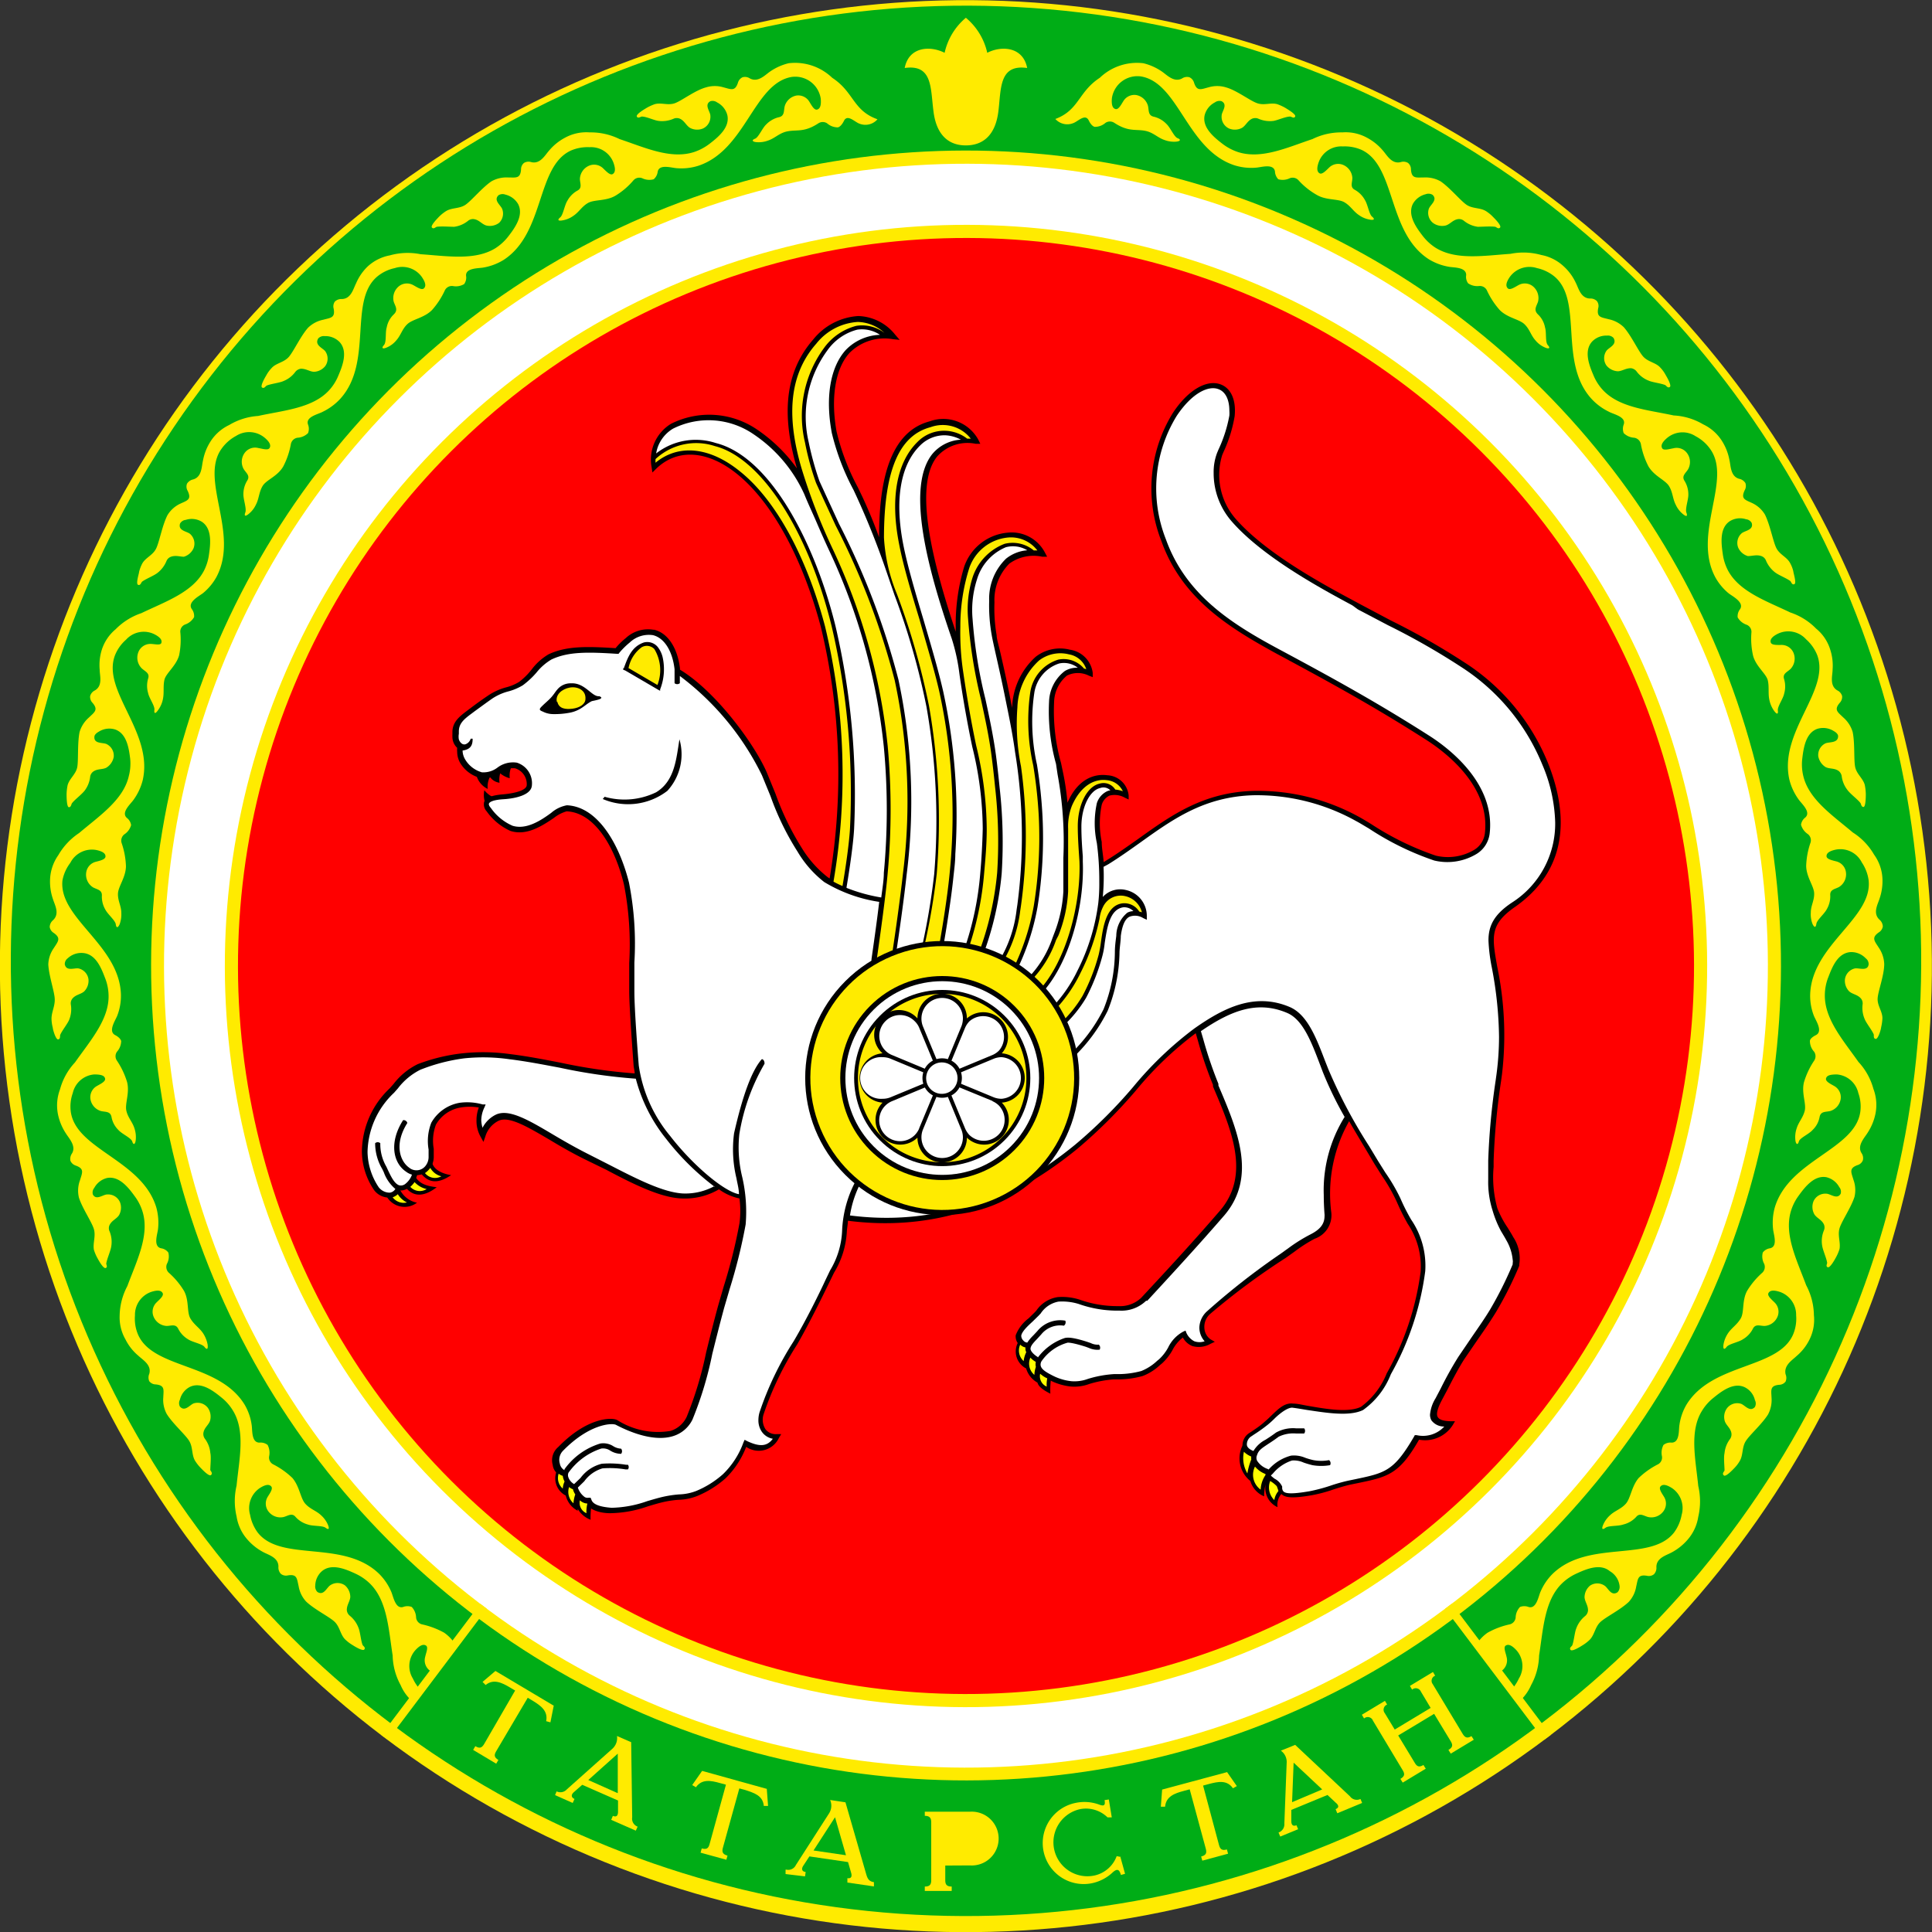 <svg id="Слой_1" data-name="Слой 1" xmlns="http://www.w3.org/2000/svg" viewBox="0 0 150.02 150.02"><rect x="0" y="0" width="150.02" height="150.02" fill="#333333" stroke="none"/><defs><style>.cls-1{fill:#ffeb00;}.cls-2{fill:#00ad16;}.cls-3{fill:#fff;}.cls-4{fill:red;}.cls-5{fill:#ff0;}</style></defs><g id="Outline"><circle class="cls-1" cx="75.01" cy="75.01" r="75.01" transform="translate(-7.59 8.45) rotate(-6.13)"/><circle class="cls-2" cx="75.01" cy="75.01" r="73.99" transform="matrix(0.07, -1, 1, 0.07, -5.25, 144.37)"/><circle class="cls-1" cx="75.01" cy="74.97" r="63.28" transform="translate(-6.99 7.72) rotate(-5.63)"/><circle class="cls-3" cx="75.01" cy="74.99" r="62.27" transform="translate(-31.06 75) rotate(-45)"/><circle class="cls-1" cx="75.01" cy="75.01" r="57.55" transform="translate(-31.07 75.01) rotate(-45)"/><circle class="cls-4" cx="75.01" cy="75.01" r="56.53" transform="translate(-31.07 75.01) rotate(-45)"/><path class="cls-1" d="M81.89,9.26c1.92-.69,1.8-2.1,3.51-3.22a4.17,4.17,0,0,1,3.38-1.13,4.33,4.33,0,0,1,1.45.65c.38.26.93.87,1.56.53A.69.69,0,0,1,92.36,6a.66.66,0,0,1,.36.43c.23.69.54.5,1.13.35a2.31,2.31,0,0,1,1.33,0C96,7,97,7.78,97.58,8s1.08-.06,1.6.09a3.71,3.71,0,0,1,.65.3c.1.07.83.48.74.66s-.3,0-.39,0c-.36,0-1,.3-1.31.34a2.22,2.22,0,0,1-1.15-.17.62.62,0,0,0-.5,0c-.36.17-.48.53-.78.71a1.18,1.18,0,0,1-1,.05,1,1,0,0,1-.58-1c0-.32.51-.84,0-1.12a.59.59,0,0,0-.52.09,1.55,1.55,0,0,0-.8,1c-.2.94.69,1.68,1.35,2.19a4.11,4.11,0,0,0,1.22.66c1.83.6,3.85-.35,5.8-1a5.07,5.07,0,0,1,2.33-.52,3.43,3.43,0,0,1,1.9.41,4.13,4.13,0,0,1,1.24,1c.31.34.67,1.07,1.38.9a.69.69,0,0,1,.57.06.63.63,0,0,1,.23.5c.05.74.4.63,1,.63a2.4,2.4,0,0,1,1.3.3c.73.5,1.53,1.48,2,1.81s1.06.22,1.52.5a2.86,2.86,0,0,1,.55.45c.09.09.69.68.55.83s-.29-.05-.38-.06c-.36-.05-1,0-1.35,0a2.16,2.16,0,0,1-1.07-.46.6.6,0,0,0-.49-.13c-.39.07-.59.39-.93.49a1.19,1.19,0,0,1-1-.21,1,1,0,0,1-.31-1.09c.11-.31.71-.68.29-1.08a.6.6,0,0,0-.53-.05,1.57,1.57,0,0,0-1,.75c-.43.86.24,1.81.75,2.47a4,4,0,0,0,1,.93c1.59,1,3.78.62,5.83.48a5.1,5.1,0,0,1,2.39.09,3.48,3.48,0,0,1,1.74.88,4,4,0,0,1,.94,1.28c.21.4.38,1.21,1.11,1.22a.7.7,0,0,1,.53.2.62.62,0,0,1,.1.55c-.14.72.23.7.82.86a2.34,2.34,0,0,1,1.17.62c.59.67,1.11,1.82,1.49,2.26s1,.48,1.34.87a2.62,2.62,0,0,1,.42.58c.06.1.49.82.32.93s-.27-.11-.36-.15c-.33-.14-1-.21-1.3-.35a2.12,2.12,0,0,1-.92-.71.65.65,0,0,0-.44-.25c-.4,0-.67.22-1,.24a1.22,1.22,0,0,1-.9-.45,1,1,0,0,1,0-1.14c.18-.26.86-.47.55-1a.59.59,0,0,0-.5-.18,1.53,1.53,0,0,0-1.17.47c-.64.72-.23,1.81.1,2.58a3.84,3.84,0,0,0,.72,1.15c1.28,1.4,3.5,1.56,5.52,2a5,5,0,0,1,2.29.69,3.49,3.49,0,0,1,1.46,1.29,4.15,4.15,0,0,1,.58,1.48c.11.44.07,1.27.76,1.46a.73.73,0,0,1,.48.33.67.67,0,0,1-.05.55c-.32.67,0,.74.57,1a2.29,2.29,0,0,1,1,.9c.39.79.61,2,.86,2.55s.82.72,1.08,1.19a2.46,2.46,0,0,1,.26.66c0,.12.27.92.08,1s-.24-.18-.31-.24c-.29-.22-.89-.45-1.18-.67a2.25,2.25,0,0,1-.71-.92.59.59,0,0,0-.36-.35c-.37-.13-.7,0-1.05,0a1.2,1.2,0,0,1-.75-.66,1,1,0,0,1,.27-1.11c.24-.21.95-.24.78-.8a.56.56,0,0,0-.44-.29,1.5,1.5,0,0,0-1.26.15c-.8.53-.67,1.69-.55,2.52a3.88,3.88,0,0,0,.4,1.29c.88,1.67,3,2.39,4.85,3.28a5,5,0,0,1,2,1.25,3.39,3.39,0,0,1,1.09,1.61,4,4,0,0,1,.19,1.58c0,.46-.26,1.24.37,1.61a.69.69,0,0,1,.37.44.66.66,0,0,1-.18.52c-.48.56-.15.73.28,1.15a2.39,2.39,0,0,1,.72,1.12c.18.87.08,2.13.19,2.7s.61.89.75,1.41a4,4,0,0,1,.08.71c0,.13,0,1-.18,1s-.18-.24-.24-.31c-.22-.29-.74-.66-1-1a2.2,2.2,0,0,1-.45-1.07.63.63,0,0,0-.26-.43c-.33-.22-.69-.13-1-.29a1.27,1.27,0,0,1-.56-.83,1,1,0,0,1,.54-1c.29-.14,1,0,1-.57,0-.13-.13-.28-.35-.4a1.53,1.53,0,0,0-1.25-.17c-.91.31-1.08,1.46-1.18,2.29a3.82,3.82,0,0,0,.07,1.35c.42,1.84,2.28,3.08,3.85,4.41a5,5,0,0,1,1.65,1.72,3.44,3.44,0,0,1,.65,1.84,4.14,4.14,0,0,1-.22,1.57c-.13.44-.56,1.14,0,1.65a.72.72,0,0,1,.25.52.66.66,0,0,1-.31.46c-.6.42-.33.67,0,1.19a2.4,2.4,0,0,1,.42,1.26c0,.89-.47,2.08-.51,2.66s.37,1,.37,1.56a3.69,3.69,0,0,1-.1.7c0,.12-.23.94-.43.9s-.11-.27-.15-.36c-.14-.33-.55-.83-.69-1.16a2.21,2.21,0,0,1-.17-1.15.59.59,0,0,0-.14-.48c-.27-.3-.64-.31-.9-.54a1.18,1.18,0,0,1-.33-.94,1,1,0,0,1,.77-.84c.32-.06,1,.25,1.07-.32a.56.56,0,0,0-.23-.47,1.54,1.54,0,0,0-1.17-.48c-1,.07-1.42,1.14-1.72,1.92a3.83,3.83,0,0,0-.28,1.35c-.06,1.91,1.43,3.58,2.61,5.26a5,5,0,0,1,1.16,2.09,3.52,3.52,0,0,1,.16,1.93,4.26,4.26,0,0,1-.61,1.48c-.24.39-.84,1-.47,1.58a.69.69,0,0,1,.1.56.63.63,0,0,1-.41.37c-.69.25-.49.56-.32,1.14a2.31,2.31,0,0,1,.08,1.33c-.27.84-1,1.89-1.16,2.44s.09,1.08,0,1.6a3.34,3.34,0,0,1-.28.66c-.06.11-.45.84-.64.76s0-.29-.05-.39c-.06-.35-.33-.94-.38-1.29a2.15,2.15,0,0,1,.13-1.16.6.6,0,0,0,0-.5c-.18-.36-.53-.46-.73-.76a1.18,1.18,0,0,1-.08-1,1,1,0,0,1,1-.61c.32,0,.85.49,1.12,0a.56.56,0,0,0-.11-.51,1.55,1.55,0,0,0-1-.77c-.94-.17-1.66.75-2.15,1.43a3.88,3.88,0,0,0-.61,1.22c-.54,1.83.48,3.82,1.19,5.74a5.09,5.09,0,0,1,.6,2.32,3.44,3.44,0,0,1-.35,1.91,3.94,3.94,0,0,1-1,1.27c-.33.32-1,.71-.85,1.41a.72.72,0,0,1,0,.57.64.64,0,0,1-.5.25c-.73.07-.61.42-.59,1a2.39,2.39,0,0,1-.27,1.3c-.47.75-1.42,1.58-1.73,2.07s-.19,1.06-.46,1.53a2.75,2.75,0,0,1-.43.57c-.09.09-.65.7-.81.57s0-.29.05-.38c0-.36-.08-1,0-1.35a2.14,2.14,0,0,1,.42-1.09.62.62,0,0,0,.11-.49c-.08-.39-.4-.58-.51-.91a1.14,1.14,0,0,1,.17-1,1,1,0,0,1,1.08-.35c.31.1.7.69,1.09.25a.57.57,0,0,0,0-.53,1.49,1.49,0,0,0-.79-1c-.86-.41-1.79.3-2.44.83a3.8,3.8,0,0,0-.88,1c-1,1.61-.49,3.8-.29,5.84a5.22,5.22,0,0,1,0,2.39,3.52,3.52,0,0,1-.82,1.77,4.32,4.32,0,0,1-1.25,1c-.4.22-1.2.42-1.18,1.15a.71.71,0,0,1-.19.54.63.63,0,0,1-.54.12c-.73-.12-.7.25-.84.84a2.3,2.3,0,0,1-.58,1.19c-.64.61-1.78,1.17-2.2,1.56s-.45,1-.83,1.38a3.18,3.18,0,0,1-.56.43c-.11.07-.81.52-.93.35s.11-.27.14-.36c.13-.34.18-1,.31-1.31a2.21,2.21,0,0,1,.68-.95.62.62,0,0,0,.23-.45c0-.39-.24-.66-.27-1a1.19,1.19,0,0,1,.42-.91,1,1,0,0,1,1.14,0c.27.17.5.84,1,.51a.6.6,0,0,0,.16-.5A1.53,1.53,0,0,0,125,122c-.74-.62-1.81-.17-2.57.18a4,4,0,0,0-1.14.77c-1.37,1.33-1.46,3.57-1.78,5.6a5,5,0,0,1-.62,2.3,3.58,3.58,0,0,1-.89,1.24l-.65-.87a3.39,3.39,0,0,0,.59-.88,1.85,1.85,0,0,0-.19-2.2c-.37-.4-.63-.49-.83-.36s0,.56.06.86a1,1,0,0,1-.35,1.08,1.69,1.69,0,0,1-.29.17l-1.68-2.23a3.22,3.22,0,0,1,.85-.88,6.2,6.2,0,0,1,1.73-.65.61.61,0,0,0,.45-.52,1.25,1.25,0,0,1,.34-.83.94.94,0,0,1,.66,0c.61.19.77-.82.93-1.18a4.38,4.38,0,0,1,.94-1.39c2.77-2.69,7.61-.88,9.43-3.21a3.31,3.31,0,0,0,.59-1.37,1.88,1.88,0,0,0-.75-2.08c-.46-.29-.73-.31-.89-.13s.11.54.28.82a1,1,0,0,1-.07,1.13,1.16,1.16,0,0,1-1.16.43c-.36-.09-.66-.36-.95,0a2,2,0,0,1-1,.58c-.39.14-1.13.07-1.37.25s-.33.11-.18-.24a2.11,2.11,0,0,1,.53-.73c.38-.36.84-.47,1.22-.89s.44-1.33,1-2a6.21,6.21,0,0,1,1.51-1.07.59.59,0,0,0,.3-.62,1.31,1.31,0,0,1,.12-.88.87.87,0,0,1,.63-.18c.65,0,.54-1,.61-1.38a4.25,4.25,0,0,1,.54-1.56c2-3.28,7.13-2.75,8.29-5.47a3.16,3.16,0,0,0,.23-1.47,1.88,1.88,0,0,0-1.25-1.82c-.52-.17-.79-.12-.9.09s.25.5.48.73a1,1,0,0,1,.22,1.11,1.17,1.17,0,0,1-1,.71c-.37,0-.72-.19-.92.24a2,2,0,0,1-.77.8c-.34.23-1.08.35-1.26.59s-.29.19-.24-.19a2.24,2.24,0,0,1,.33-.84c.28-.44.7-.67,1-1.17s.09-1.39.5-2.15a6.13,6.13,0,0,1,1.19-1.42.62.62,0,0,0,.14-.68,1.2,1.2,0,0,1-.11-.88.85.85,0,0,1,.56-.33c.64-.14.27-1.1.24-1.49a4.46,4.46,0,0,1,.13-1.67c1.09-3.69,6.21-4.49,6.64-7.42a3.09,3.09,0,0,0-.15-1.47,1.86,1.86,0,0,0-1.67-1.45c-.55,0-.79.09-.84.32s.36.42.64.58a1,1,0,0,1,.5,1,1.16,1.16,0,0,1-.81.94c-.35.09-.74,0-.83.47a1.83,1.83,0,0,1-.54,1c-.27.32-1,.62-1.07.9s-.23.25-.27-.12a2.12,2.12,0,0,1,.1-.9c.15-.5.5-.83.63-1.38s-.27-1.37-.06-2.21a6.18,6.18,0,0,1,.79-1.67.62.62,0,0,0,0-.69,1.23,1.23,0,0,1-.33-.83c0-.21.32-.39.46-.46.58-.29,0-1.13-.15-1.5a4.28,4.28,0,0,1-.29-1.66c.12-3.85,4.86-5.92,4.54-8.86a3.24,3.24,0,0,0-.53-1.39,1.86,1.86,0,0,0-2-1c-.54.11-.75.29-.74.52s.46.32.77.4a1,1,0,0,1,.74.86,1.16,1.16,0,0,1-.53,1.12c-.32.18-.73.19-.69.66a2,2,0,0,1-.27,1.07c-.19.37-.77.84-.81,1.14s-.16.3-.3,0a2.07,2.07,0,0,1-.13-.89c0-.53.28-.93.26-1.49s-.61-1.26-.62-2.13a6.13,6.13,0,0,1,.34-1.81.61.61,0,0,0-.22-.66,1.28,1.28,0,0,1-.52-.72.85.85,0,0,1,.33-.56c.48-.43-.31-1.09-.53-1.42a4.46,4.46,0,0,1-.7-1.5c-.86-3.74,3.21-6.94,2.15-9.71a3.28,3.28,0,0,0-.86-1.21,1.86,1.86,0,0,0-2.17-.44c-.49.24-.64.47-.57.69s.52.19.84.19a1,1,0,0,1,.94.65,1.17,1.17,0,0,1-.24,1.21c-.27.26-.65.37-.5.81a2,2,0,0,1,0,1.11c-.08.41-.53,1-.49,1.31s-.08.33-.31,0a2.26,2.26,0,0,1-.35-.83c-.11-.52,0-1-.12-1.51s-.91-1.07-1.14-1.9a6,6,0,0,1-.13-1.84.59.59,0,0,0-.38-.58,1.27,1.27,0,0,1-.69-.57.89.89,0,0,1,.18-.63c.36-.53-.57-1-.87-1.23a4.32,4.32,0,0,1-1.06-1.28c-1.78-3.4,1.34-7.52-.38-9.93a3.24,3.24,0,0,0-1.14-1,1.86,1.86,0,0,0-2.2.13c-.42.35-.51.61-.39.81s.56.05.87,0a1,1,0,0,1,1.07.39,1.16,1.16,0,0,1,.07,1.24c-.19.31-.53.52-.27.91a2,2,0,0,1,.29,1.07c0,.41-.26,1.1-.15,1.39s0,.34-.28.1a2,2,0,0,1-.55-.72c-.24-.46-.22-.94-.51-1.43S128.47,37,128,36.21a6.08,6.08,0,0,1-.59-1.75.63.63,0,0,0-.51-.47,1.27,1.27,0,0,1-.82-.36.93.93,0,0,1,0-.66c.22-.61-.8-.8-1.15-1a4.54,4.54,0,0,1-1.35-1c-2.59-2.84-.61-7.62-2.89-9.51a3.21,3.21,0,0,0-1.34-.64,1.88,1.88,0,0,0-2.11.68c-.31.45-.33.72-.16.89s.55-.1.83-.25a1,1,0,0,1,1.13.1,1.18,1.18,0,0,1,.39,1.18c-.11.35-.38.64,0,1a1.86,1.86,0,0,1,.54,1c.13.4,0,1.14.22,1.38s.09.33-.25.17a1.93,1.93,0,0,1-.72-.55c-.35-.39-.44-.86-.85-1.25s-1.31-.48-1.92-1.1a6.16,6.16,0,0,1-1-1.54.61.61,0,0,0-.61-.32A1.25,1.25,0,0,1,114,22a.85.85,0,0,1-.15-.64c0-.64-1-.57-1.37-.65a4.41,4.41,0,0,1-1.55-.59c-3.21-2.09-2.52-7.22-5.2-8.48a3.25,3.25,0,0,0-1.46-.27,1.86,1.86,0,0,0-1.86,1.19c-.19.51-.14.79.06.9s.51-.23.74-.45a1,1,0,0,1,1.12-.19,1.17,1.17,0,0,1,.68,1c0,.37-.21.72.21.93a2,2,0,0,1,.77.79c.22.35.32,1.09.55,1.28s.18.3-.19.23a2,2,0,0,1-.83-.35c-.44-.29-.65-.72-1.14-1s-1.4-.13-2.14-.57A5.7,5.7,0,0,1,100.83,14a.61.61,0,0,0-.68-.16,1.26,1.26,0,0,1-.89.08A.93.93,0,0,1,99,13.3c-.12-.63-1.09-.3-1.48-.28a4.36,4.36,0,0,1-1.68-.19c-3.67-1.22-4.3-6.36-7.21-6.89a2,2,0,0,0-2.29,1.68c-.05.54.06.8.29.85s.43-.35.6-.62a1,1,0,0,1,1-.47,1.17,1.17,0,0,1,.91.84c.08.35,0,.74.44.84a2,2,0,0,1,1,.57c.3.28.59,1,.86,1.1s.24.24-.13.27a2.07,2.07,0,0,1-.89-.13c-.5-.17-.82-.53-1.36-.68-.81-.21-1.37.11-2.53-.65a.62.62,0,0,0-.69,0,1.25,1.25,0,0,1-.84.31c-.22-.06-.38-.34-.45-.48-.27-.59-.84.06-1.21.19a1.24,1.24,0,0,1-1.39-.32Z" transform="translate(0)"/><path class="cls-1" d="M68.13,9.26c-1.92-.69-1.8-2.1-3.51-3.22a4.17,4.17,0,0,0-3.38-1.13,4.33,4.33,0,0,0-1.45.65c-.38.26-.93.87-1.56.53A.69.69,0,0,0,57.66,6a.66.66,0,0,0-.36.43c-.23.69-.54.5-1.13.35a2.31,2.31,0,0,0-1.33,0C54,7,53,7.78,52.44,8s-1.08-.06-1.6.09a3.71,3.71,0,0,0-.65.3c-.11.07-.83.48-.74.66s.3,0,.39,0c.36,0,.95.3,1.31.34a2.22,2.22,0,0,0,1.15-.17.62.62,0,0,1,.5,0c.36.17.48.53.78.71a1.18,1.18,0,0,0,1,.05,1,1,0,0,0,.58-1c0-.32-.51-.84,0-1.12a.59.59,0,0,1,.52.09,1.55,1.55,0,0,1,.8,1c.2.94-.69,1.68-1.35,2.19a4.11,4.11,0,0,1-1.22.66c-1.83.6-3.85-.35-5.8-1a5.07,5.07,0,0,0-2.33-.52,3.43,3.43,0,0,0-1.9.41,4.13,4.13,0,0,0-1.24,1c-.31.34-.68,1.07-1.38.9a.69.69,0,0,0-.57.06.63.63,0,0,0-.23.5c-.05.74-.4.63-1,.63a2.4,2.4,0,0,0-1.3.3c-.73.5-1.53,1.48-2,1.81s-1.06.22-1.52.5a3.25,3.25,0,0,0-.56.45c-.08.09-.68.68-.54.83s.29-.05.38-.06c.36-.05,1,0,1.35,0a2.16,2.16,0,0,0,1.07-.46.6.6,0,0,1,.49-.13c.39.07.59.39.93.49a1.19,1.19,0,0,0,1-.21A1,1,0,0,0,39,16.24c-.11-.31-.71-.68-.29-1.08a.6.6,0,0,1,.53-.05,1.57,1.57,0,0,1,1,.75c.43.86-.24,1.81-.75,2.47a4,4,0,0,1-1,.93c-1.59,1-3.78.62-5.83.48a5.1,5.1,0,0,0-2.39.09,3.48,3.48,0,0,0-1.74.88A4,4,0,0,0,27.65,22c-.21.4-.38,1.21-1.11,1.22a.72.72,0,0,0-.54.2.65.65,0,0,0-.09.55c.13.72-.23.7-.82.86a2.34,2.34,0,0,0-1.17.62c-.59.67-1.11,1.82-1.49,2.26s-1,.48-1.34.87a2.62,2.62,0,0,0-.42.58c-.06.1-.49.82-.32.93s.27-.11.36-.15c.33-.14,1-.21,1.3-.35a2.12,2.12,0,0,0,.92-.71.65.65,0,0,1,.44-.25c.4,0,.67.22,1,.24a1.18,1.18,0,0,0,.89-.45,1,1,0,0,0,0-1.14c-.19-.26-.86-.47-.55-1a.59.59,0,0,1,.5-.18,1.53,1.53,0,0,1,1.17.47c.64.72.23,1.81-.1,2.58a3.84,3.84,0,0,1-.72,1.15c-1.28,1.4-3.51,1.56-5.52,2A5,5,0,0,0,17.8,33a3.49,3.49,0,0,0-1.46,1.29,4.15,4.15,0,0,0-.58,1.48c-.11.44-.07,1.27-.77,1.46a.74.74,0,0,0-.47.33.64.64,0,0,0,.05.55c.32.67,0,.74-.57,1a2.29,2.29,0,0,0-1,.9c-.4.79-.61,2-.86,2.55s-.82.72-1.09,1.19a2.84,2.84,0,0,0-.25.66c0,.12-.27.92-.08,1s.24-.18.31-.24c.29-.22.89-.45,1.18-.67a2.25,2.25,0,0,0,.71-.92.59.59,0,0,1,.36-.35c.37-.13.7,0,1,0a1.2,1.2,0,0,0,.75-.66,1,1,0,0,0-.27-1.11c-.24-.21-.95-.24-.78-.8a.56.56,0,0,1,.44-.29,1.5,1.5,0,0,1,1.26.15c.79.53.67,1.69.55,2.52a3.88,3.88,0,0,1-.4,1.29c-.88,1.67-3,2.39-4.85,3.28a5.07,5.07,0,0,0-2,1.25,3.44,3.44,0,0,0-1.08,1.61A4,4,0,0,0,7.74,52c0,.46.26,1.24-.37,1.61a.69.69,0,0,0-.37.44.66.66,0,0,0,.18.52c.48.56.15.73-.28,1.15a2.39,2.39,0,0,0-.72,1.12C6,57.73,6.1,59,6,59.56s-.61.89-.75,1.41a4,4,0,0,0-.08.71c0,.13,0,1,.18,1s.18-.24.24-.31c.22-.29.74-.66,1-1A2.2,2.2,0,0,0,7,60.33a.59.59,0,0,1,.26-.43c.33-.22.69-.13,1-.29a1.25,1.25,0,0,0,.57-.83,1,1,0,0,0-.55-1c-.28-.14-1,0-.95-.57,0-.13.13-.28.35-.4a1.53,1.53,0,0,1,1.25-.17c.91.31,1.08,1.46,1.18,2.29A3.82,3.82,0,0,1,10,60.27c-.42,1.84-2.28,3.08-3.85,4.41A5.16,5.16,0,0,0,4.53,66.4a3.51,3.51,0,0,0-.64,1.84,4.14,4.14,0,0,0,.22,1.57c.13.44.56,1.14,0,1.65a.72.72,0,0,0-.25.52.66.66,0,0,0,.31.46c.6.42.33.67,0,1.19a2.32,2.32,0,0,0-.42,1.26c.05.89.47,2.08.5,2.66S4,78.57,4,79.11a3,3,0,0,0,.1.7c0,.12.23.94.42.9s.12-.27.16-.36c.14-.33.55-.83.69-1.16A2.21,2.21,0,0,0,5.5,78a.59.59,0,0,1,.14-.48c.27-.3.64-.31.9-.54a1.18,1.18,0,0,0,.33-.94,1,1,0,0,0-.77-.84c-.32-.06-.95.25-1.07-.32a.56.56,0,0,1,.23-.47A1.54,1.54,0,0,1,6.43,74c1,.07,1.42,1.14,1.72,1.92a3.83,3.83,0,0,1,.28,1.35C8.49,79.15,7,80.82,5.82,82.5a4.94,4.94,0,0,0-1.16,2.09,3.52,3.52,0,0,0-.16,1.93A4.26,4.26,0,0,0,5.11,88c.24.39.84,1,.47,1.58a.73.73,0,0,0-.11.56.68.68,0,0,0,.42.37c.69.25.49.56.32,1.14A2.31,2.31,0,0,0,6.13,93c.27.84,1,1.89,1.16,2.44s-.09,1.08,0,1.6a3.34,3.34,0,0,0,.28.66c.06.11.45.84.64.76s0-.29.05-.39c.06-.35.33-.94.38-1.29a2.15,2.15,0,0,0-.13-1.16.57.57,0,0,1,0-.5c.18-.36.53-.46.73-.76a1.18,1.18,0,0,0,.08-1,1,1,0,0,0-1-.61c-.32,0-.85.49-1.11,0a.56.56,0,0,1,.11-.51,1.55,1.55,0,0,1,1-.77c.94-.17,1.66.75,2.15,1.43a3.88,3.88,0,0,1,.61,1.22c.54,1.83-.48,3.82-1.19,5.74a5.09,5.09,0,0,0-.6,2.32A3.44,3.44,0,0,0,9.74,104a3.94,3.94,0,0,0,1,1.27c.33.32,1.05.71.85,1.41a.72.72,0,0,0,0,.57.64.64,0,0,0,.5.25c.73.07.61.42.59,1a2.3,2.3,0,0,0,.27,1.3c.47.75,1.42,1.58,1.73,2.07s.19,1.06.45,1.53a3.23,3.23,0,0,0,.44.57c.09.09.65.7.81.57s0-.29-.05-.38c0-.36.08-1,0-1.35a2.14,2.14,0,0,0-.42-1.09.62.62,0,0,1-.11-.49c.08-.39.4-.58.51-.91a1.18,1.18,0,0,0-.17-1,1,1,0,0,0-1.09-.35c-.3.1-.69.69-1.08.25a.57.57,0,0,1,0-.53,1.51,1.51,0,0,1,.78-1c.87-.41,1.8.3,2.45.83a3.8,3.8,0,0,1,.88,1c1,1.61.49,3.8.29,5.84a5.22,5.22,0,0,0,0,2.39,3.52,3.52,0,0,0,.82,1.77,4.32,4.32,0,0,0,1.25,1c.4.22,1.2.42,1.18,1.15a.71.71,0,0,0,.19.54.63.63,0,0,0,.54.12c.73-.12.7.25.84.84a2.3,2.3,0,0,0,.58,1.19c.64.61,1.78,1.17,2.2,1.56s.45,1,.83,1.38a3.18,3.18,0,0,0,.56.43c.11.07.81.52.93.35s-.11-.27-.14-.36c-.13-.34-.18-1-.31-1.31a2.21,2.21,0,0,0-.68-.95.62.62,0,0,1-.23-.45c0-.39.24-.66.27-1a1.19,1.19,0,0,0-.42-.91,1,1,0,0,0-1.14,0c-.27.17-.5.84-1,.51a.6.6,0,0,1-.16-.5A1.53,1.53,0,0,1,25,122c.74-.62,1.81-.17,2.57.18a4,4,0,0,1,1.14.77c1.37,1.33,1.46,3.57,1.78,5.6a5,5,0,0,0,.62,2.3,3.45,3.45,0,0,0,.89,1.24l.65-.87a3.39,3.39,0,0,1-.59-.88,1.85,1.85,0,0,1,.19-2.2c.37-.4.63-.49.83-.36s0,.56-.06.86a1,1,0,0,0,.35,1.08,1.69,1.69,0,0,0,.29.17l1.68-2.23a3.22,3.22,0,0,0-.85-.88,6.32,6.32,0,0,0-1.73-.65.61.61,0,0,1-.45-.52,1.25,1.25,0,0,0-.34-.83.94.94,0,0,0-.66,0c-.61.19-.77-.82-.93-1.18a4.38,4.38,0,0,0-.94-1.39c-2.77-2.69-7.61-.88-9.43-3.21a3.31,3.31,0,0,1-.59-1.37,1.88,1.88,0,0,1,.75-2.08c.46-.29.73-.31.89-.13s-.11.54-.28.82a1,1,0,0,0,.07,1.13,1.16,1.16,0,0,0,1.16.43c.36-.09.66-.36.95,0a2,2,0,0,0,.95.58c.39.14,1.13.07,1.37.25s.32.11.18-.24a2.11,2.11,0,0,0-.53-.73c-.38-.36-.84-.47-1.22-.89s-.44-1.33-1-2a6.21,6.21,0,0,0-1.51-1.07.59.59,0,0,1-.3-.62,1.31,1.31,0,0,0-.12-.88.87.87,0,0,0-.63-.18c-.65,0-.54-1-.61-1.38a4.25,4.25,0,0,0-.54-1.56c-2-3.28-7.13-2.75-8.29-5.47a3.16,3.16,0,0,1-.23-1.47,1.88,1.88,0,0,1,1.25-1.82c.52-.17.79-.12.9.09s-.25.5-.48.73a1,1,0,0,0-.22,1.11,1.17,1.17,0,0,0,1,.71c.36,0,.72-.19.92.24a2,2,0,0,0,.76.8c.35.23,1.09.35,1.27.59s.29.19.24-.19a2.42,2.42,0,0,0-.33-.84c-.28-.44-.7-.67-1-1.17s-.09-1.39-.5-2.15a6.13,6.13,0,0,0-1.19-1.42.62.62,0,0,1-.14-.68,1.2,1.2,0,0,0,.11-.88.85.85,0,0,0-.56-.33c-.64-.14-.28-1.1-.24-1.49a4.46,4.46,0,0,0-.13-1.67c-1.1-3.69-6.21-4.49-6.64-7.42a3.09,3.09,0,0,1,.15-1.47,1.86,1.86,0,0,1,1.67-1.45c.54,0,.79.09.84.32s-.36.42-.64.58a1,1,0,0,0-.5,1,1.16,1.16,0,0,0,.81.94c.35.09.74,0,.83.47a1.88,1.88,0,0,0,.53,1c.28.32,1,.62,1.08.9s.23.25.27-.12a2.12,2.12,0,0,0-.1-.9c-.15-.5-.51-.83-.63-1.38s.27-1.37.06-2.21a6.18,6.18,0,0,0-.79-1.67.6.6,0,0,1,0-.69,1.28,1.28,0,0,0,.33-.83c-.05-.21-.32-.39-.46-.46-.58-.29,0-1.13.15-1.5a4.28,4.28,0,0,0,.29-1.66c-.12-3.85-4.86-5.92-4.54-8.86A3.23,3.23,0,0,1,5.46,67a1.88,1.88,0,0,1,2-1c.54.11.75.29.73.52s-.45.32-.76.4a1,1,0,0,0-.74.86,1.16,1.16,0,0,0,.53,1.12c.32.18.72.19.69.66a2,2,0,0,0,.27,1.07c.19.37.77.84.81,1.14s.16.3.3,0a2.24,2.24,0,0,0,.13-.89c0-.53-.28-.93-.26-1.49s.61-1.26.62-2.13a6.13,6.13,0,0,0-.34-1.81.62.62,0,0,1,.21-.66,1.25,1.25,0,0,0,.53-.72.85.85,0,0,0-.33-.56c-.48-.43.31-1.09.53-1.42a4.46,4.46,0,0,0,.7-1.5c.86-3.74-3.21-6.94-2.15-9.71a3.17,3.17,0,0,1,.86-1.21,1.85,1.85,0,0,1,2.16-.44c.49.24.65.47.58.69S12,50,11.68,50a1,1,0,0,0-.94.65A1.17,1.17,0,0,0,11,51.89c.27.26.65.37.5.81a2,2,0,0,0,0,1.11c.08.41.53,1,.49,1.31s.08.33.3,0a2.12,2.12,0,0,0,.36-.83c.11-.52,0-1,.12-1.51s.91-1.07,1.14-1.9A6,6,0,0,0,14,49.07a.59.59,0,0,1,.38-.58,1.27,1.27,0,0,0,.69-.57.89.89,0,0,0-.18-.63c-.36-.53.57-1,.87-1.23a4.32,4.32,0,0,0,1.06-1.28c1.78-3.4-1.34-7.52.38-9.93a3.29,3.29,0,0,1,1.13-1,1.88,1.88,0,0,1,2.21.13c.42.35.51.61.39.81s-.56.05-.87,0a1,1,0,0,0-1.07.39,1.16,1.16,0,0,0-.07,1.24c.19.31.53.52.27.91a2,2,0,0,0-.29,1.07c0,.41.26,1.1.15,1.39s0,.34.28.1a2,2,0,0,0,.55-.72c.24-.46.22-.94.51-1.43S21.55,37,22,36.21a6.08,6.08,0,0,0,.59-1.75.62.62,0,0,1,.51-.47,1.27,1.27,0,0,0,.82-.36.93.93,0,0,0,0-.66c-.22-.61.8-.8,1.15-1a4.54,4.54,0,0,0,1.35-1c2.58-2.84.61-7.62,2.89-9.51a3.15,3.15,0,0,1,1.34-.64,1.86,1.86,0,0,1,2.1.68c.31.45.34.72.17.89s-.55-.1-.83-.25a1,1,0,0,0-1.13.1,1.18,1.18,0,0,0-.39,1.18c.11.35.38.64,0,1a1.86,1.86,0,0,0-.54,1c-.13.4,0,1.14-.22,1.38s-.09.33.25.17a1.93,1.93,0,0,0,.72-.55c.35-.39.44-.86.85-1.25s1.31-.48,1.92-1.1a6.16,6.16,0,0,0,1-1.54.61.61,0,0,1,.61-.32,1.25,1.25,0,0,0,.88-.15.85.85,0,0,0,.15-.64c-.05-.64,1-.57,1.37-.65a4.41,4.41,0,0,0,1.55-.59c3.21-2.09,2.52-7.22,5.2-8.48a3.25,3.25,0,0,1,1.46-.27,1.86,1.86,0,0,1,1.86,1.19c.19.51.14.79-.06.9s-.51-.23-.74-.45a1,1,0,0,0-1.12-.19,1.17,1.17,0,0,0-.68,1c0,.37.21.72-.21.93a2,2,0,0,0-.77.79c-.22.35-.32,1.09-.55,1.28s-.18.3.19.23a2,2,0,0,0,.83-.35c.44-.29.65-.72,1.14-1s1.4-.13,2.14-.57A5.7,5.7,0,0,0,49.19,14a.61.61,0,0,1,.68-.16,1.26,1.26,0,0,0,.89.08.93.93,0,0,0,.31-.58c.11-.63,1.09-.3,1.48-.28a4.36,4.36,0,0,0,1.68-.19c3.67-1.22,4.3-6.36,7.21-6.89a2,2,0,0,1,2.29,1.68c.05.54-.06.8-.29.85s-.43-.35-.6-.62a1,1,0,0,0-1-.47,1.17,1.17,0,0,0-.91.84c-.08.35,0,.74-.44.84a2,2,0,0,0-1,.57c-.3.28-.59,1-.86,1.1s-.24.24.13.27a2.07,2.07,0,0,0,.89-.13c.5-.17.82-.53,1.36-.68.81-.21,1.37.11,2.53-.65a.62.62,0,0,1,.69,0,1.25,1.25,0,0,0,.84.31c.21-.06.38-.34.45-.48.27-.59.84.06,1.21.19a1.24,1.24,0,0,0,1.39-.32Z" transform="translate(0)"/><path class="cls-1" d="M75,11.29c1.24,0,2.3-.69,2.53-2.69.21-1.76.06-3.63,2.23-3.32-.32-1.66-2-1.75-3.1-1.18A4.93,4.93,0,0,0,75,1.38,4.93,4.93,0,0,0,73.35,4.1c-1.12-.57-2.78-.48-3.1,1.18,2.17-.31,2,1.56,2.23,3.32.23,2,1.29,2.7,2.53,2.69ZM75,9.2A.91.91,0,0,0,76,8.31,2.65,2.65,0,0,0,75,6.18a2.69,2.69,0,0,0-1,2.13A.92.92,0,0,0,75,9.2Z" transform="translate(0)"/><g id="надпись"><path id="_155814880" data-name=" 155814880" class="cls-1" d="M120.41,134.72l-.52.38-7.68-10.18.52-.39,7.68,10.19Z" transform="translate(0)"/><path id="_155814808" data-name=" 155814808" class="cls-1" d="M105.75,133.15l1.79-1.08.17.29a.43.43,0,0,0-.18.67l.77,1.27,2.79-1.68-.76-1.27a.43.43,0,0,0-.68-.15l-.17-.29,1.79-1.08.17.29a.42.42,0,0,0-.19.65l2.33,3.87c.19.31.37.35.68.17l.18.28-1.79,1.08-.18-.29c.33-.19.36-.37.18-.67l-1.29-2.13-2.79,1.68,1.29,2.13c.18.3.35.35.67.16l.18.29-1.79,1.08-.18-.29c.33-.2.36-.37.18-.67l-2.31-3.85a.43.43,0,0,0-.69-.17l-.17-.29Z" transform="translate(0)"/><path id="_155814736" data-name=" 155814736" class="cls-1" d="M99.29,142.29a.67.67,0,0,0,.44-.69l.18-4.71a1.07,1.07,0,0,0-.45-.95l1.11-.45,4.26,4a.65.65,0,0,0,.81.2l.13.31-1.93.8-.13-.32c.32-.13.22-.33,0-.51l-.63-.59-2.81,1.16,0,.87c0,.26.11.44.4.32l.13.31-1.39.57-.13-.31Zm3.4-3.32-2.24-2.1-.12,3.07,2.36-1Z" transform="translate(0)"/><path id="_155814664" data-name=" 155814664" class="cls-1" d="M95.28,137.6l.76,1.09-.3.17c-.46-.66-1.15-.52-1.84-.34l-.48.13,1.24,4.63c.09.33.25.43.61.33l.09.33-2,.54-.09-.32c.38-.1.45-.27.36-.61l-1.25-4.61-.48.13c-.68.18-1.36.42-1.43,1.22h-.33l.1-1.33,5.06-1.36Z" transform="translate(0)"/><path id="_155814592" data-name=" 155814592" class="cls-1" d="M87,144.2l.36,1.3-.32.09c-.11-.38-.25-.56-.66-.18a3.33,3.33,0,0,1-1.58.82A3.18,3.18,0,1,1,83.5,140a3.33,3.33,0,0,1,1.86.13c.42.16.47,0,.41-.35l.33-.05.23,1.39H86a2.39,2.39,0,0,0-2.13-.64A2.63,2.63,0,0,0,85,145.63a2.38,2.38,0,0,0,1.71-1.5l.37.07Z" transform="translate(0)"/><path id="_155814520" data-name=" 155814520" class="cls-1" d="M75.31,144.85a2.09,2.09,0,1,0,0-4.17h-3.5V141c.36,0,.5.15.5.5V146c0,.36-.14.49-.5.49v.34H73.9v-.34c-.36,0-.5-.13-.5-.49v-1.14Zm-.54-.54a1.55,1.55,0,1,0,0-3.09H73.4v3.1Z" transform="translate(0)"/><path id="_155814448" data-name=" 155814448" class="cls-1" d="M61.07,145.18a.65.65,0,0,0,.73-.36l2.57-4a1.11,1.11,0,0,0,.09-1.05l1.19.18,1.62,5.61c.1.33.21.53.59.59l0,.33-2.06-.3,0-.34c.34.05.36-.18.29-.42l-.24-.83-3-.44-.48.73c-.14.22-.13.44.19.48l-.05.34L61,145.52l0-.34Zm4.62-1.12-.85-2.95-1.67,2.58,2.52.37Z" transform="translate(0)"/><path id="_155814376" data-name=" 155814376" class="cls-1" d="M59.54,138.9l.1,1.33h-.33c-.07-.8-.74-1-1.42-1.23l-.48-.13-1.28,4.62c-.09.33,0,.5.36.6l-.09.32-2-.55.09-.33c.38.1.52,0,.61-.34l1.27-4.61-.48-.13c-.68-.19-1.39-.33-1.85.33l-.29-.17.77-1.1,5,1.39Z" transform="translate(0)"/><path id="_155814304" data-name=" 155814304" class="cls-1" d="M43.22,139.1a.67.67,0,0,0,.8-.16l3.52-3.14a1.12,1.12,0,0,0,.37-1l1.1.48.08,5.83a.66.66,0,0,0,.42.73l-.14.31-1.91-.84.13-.31c.32.14.4-.07.4-.33v-.86l-2.78-1.22-.66.58c-.19.17-.23.39.06.52l-.14.31-1.37-.61.13-.31Zm4.75.14,0-3.07-2.29,2.05Z" transform="translate(0)"/><path id="_155814232" data-name=" 155814232" class="cls-1" d="M43,132.43l-.26,1.31-.33-.09c.16-.79-.42-1.2-1-1.56l-.43-.26L38.52,136c-.17.29-.14.47.18.66l-.17.29-1.79-1.07.17-.29c.33.2.5.14.68-.16L40,131.27l-.42-.25c-.61-.36-1.26-.68-1.87-.18l-.24-.24,1-.85,4.5,2.68Z" transform="translate(0)"/><path id="_155814160" data-name=" 155814160" class="cls-1" d="M29.61,134.72l.52.38,7.67-10.18-.51-.39-7.68,10.19Z" transform="translate(0)"/></g><path d="M50.8,48.9c1.05.25,1.81,1.4,2,3V52c2.77,1.67,5.79,5.77,6.75,8l.67,1.64a21.54,21.54,0,0,0,2.06,4.24,8.45,8.45,0,0,0,2,2.24l.14.09a48.78,48.78,0,0,0-.68-19.52c-1.41-5.32-3.76-9.64-6.45-11.84-2.31-1.89-4.69-2.06-6.35-.44l-.28.28-.06-.39a3.26,3.26,0,0,1,1.5-3.39,6.59,6.59,0,0,1,6.71.46,12.23,12.23,0,0,1,3.07,3c-1.06-3.66-1.17-7.22,1.26-10a4.87,4.87,0,0,1,3.51-1.83,3.8,3.8,0,0,1,2.87,1.46l.34.39-.51-.05a3.82,3.82,0,0,0-3.39,1.07c-1.1,1.21-1.47,3.49-1,6.1a17.87,17.87,0,0,0,1.65,4.33l.38.79c.51,1.11.9,2.06,1.27,3.09,0-3.72.57-8.11,3.92-9a3.1,3.1,0,0,1,3.78,1.41l.16.33-.36,0a3.15,3.15,0,0,0-3,1c-1.85,2.32-.32,8.27,1.45,13.59,0-.13,0-.26,0-.39A15.63,15.63,0,0,1,74.87,44a3.93,3.93,0,0,1,3.39-2.64,2.91,2.91,0,0,1,2.87,1.53l.18.34-.38,0a3.2,3.2,0,0,0-2.56.54,4,4,0,0,0-1.15,3,12.22,12.22,0,0,0,.17,2.56c0,.28.16.77.31,1.44.24,1.05.57,2.5.89,4.2A5.55,5.55,0,0,1,80.42,51a3.09,3.09,0,0,1,2.66-.55,2.08,2.08,0,0,1,1.77,1.8l0,.33-.31-.12a1.9,1.9,0,0,0-1.69,0,2.75,2.75,0,0,0-1,2.07,14.86,14.86,0,0,0,.54,4.72l.17.81a19.73,19.73,0,0,1,.33,2.27c.76-1.76,2-2.28,3.1-2.13a1.74,1.74,0,0,1,1.65,1.57v.31l-.28-.13a1.6,1.6,0,0,0-1.21-.17,1.15,1.15,0,0,0-.6.71,7.07,7.07,0,0,0,0,2.89c0,.5.11,1,.15,1.56l.18-.11c.87-.53,1.69-1.12,2.49-1.68,2.61-1.87,5.08-3.63,9-3.74a16.34,16.34,0,0,1,8.12,2c.24.13.58.33,1,.59a22.19,22.19,0,0,0,5,2.44,4,4,0,0,0,3-.46,1.75,1.75,0,0,0,.81-1.27c.43-3.64-3-6.25-4.46-7.2-4.12-2.64-7.6-4.54-11.73-6.76-3.64-2-7.33-4.24-8.93-8.74a11.14,11.14,0,0,1,.89-9.94c1.14-1.74,2.59-2.62,3.69-2.23.82.29,1.24,1.21,1.11,2.48A10.83,10.83,0,0,1,95,35.11l-.1.24a5.2,5.2,0,0,0,1,4.88c2.33,2.71,6.85,5.15,9.28,6.45l.52.28,2.3,1.22a55,55,0,0,1,5.72,3.26,16.73,16.73,0,0,1,6.47,7.78c1.35,3.36,2,8-2.53,11.19-2,1.38-1.81,2.34-1.4,4.65a26.09,26.09,0,0,1,.37,8.36l-.07.51a53.48,53.48,0,0,0-.58,6.21v.47a8.94,8.94,0,0,0,.29,3.21,7.65,7.65,0,0,0,.8,1.51c.15.25.3.48.44.74a3,3,0,0,1,.46,2.12l0,.1a28.67,28.67,0,0,1-1.78,3.55c-.42.69-.9,1.4-1.42,2.14l-1.06,1.55c-.44.68-.92,1.6-1.34,2.42l-.41.77c-.35.66-.45,1.09-.32,1.31s.44.31,1,.33h.34l-.17.29a2.54,2.54,0,0,1-2.62,1.14c-1.54,2.7-2.43,2.89-4.74,3.37l-.59.12c-.44.1-.89.24-1.33.38a11.32,11.32,0,0,1-1.64.44c-2,.35-2.43.14-2.6-.5l0-.13c-.05-.16-.26-.29-.44-.41s-.44-.29-.46-.52a.28.28,0,0,1,0-.09,2,2,0,0,1-1-.82,1.06,1.06,0,0,1-.12-.54,1.11,1.11,0,0,1-.79-.83,1.14,1.14,0,0,1,.55-1l.17-.11c.34-.23.7-.47,1-.75.18-.15.37-.33.54-.5.51-.48,1-1,1.68-.91.35,0,.75.11,1.18.18,1.39.24,3.11.54,4.08.07a6,6,0,0,0,2-2.6,21.86,21.86,0,0,0,2.63-7.87,5.9,5.9,0,0,0-1-3.74,18.17,18.17,0,0,1-.85-1.71,13.4,13.4,0,0,0-1.14-2l-.58-.92-.68-1.14c-.44-.74-.88-1.47-1.3-2.2a11.43,11.43,0,0,0-1.38,7.13,1.93,1.93,0,0,1-1.3,2,11.61,11.61,0,0,0-1.56,1l-.69.49A54.19,54.19,0,0,0,94,102a1.34,1.34,0,0,0-.48,1.13A1.14,1.14,0,0,0,94,104l.33.19-.34.16a1.82,1.82,0,0,1-1.41.17,1.45,1.45,0,0,1-.73-.66,2.91,2.91,0,0,0-.82,1,4.11,4.11,0,0,1-.79,1l-.17.14a4.06,4.06,0,0,1-1.35.85,7.16,7.16,0,0,1-1.83.26l-.41,0a8.44,8.44,0,0,0-1.91.36,3.32,3.32,0,0,1-1.47.19,4.76,4.76,0,0,1-1.34-.37l-.16-.08c-.53-.26-1.37-.68-1.21-1.42a1.52,1.52,0,0,1-.21-.14c-.21-.17-.61-.57-.59-.9v-.06a.93.93,0,0,1-.45-.27.9.9,0,0,1-.27-.74,3,3,0,0,1,1-1.31l.45-.44.15-.16a2.45,2.45,0,0,1,1.66-1.05,4.43,4.43,0,0,1,1.71.2,8.7,8.7,0,0,0,3,.5,2.38,2.38,0,0,0,1.78-.65l.11-.12c2.07-2.22,4-4.32,6-6.64,2.39-2.79.9-6.27-.54-9.64l0-.13a30.7,30.7,0,0,1-1.2-3.53l-.14-.48a26.82,26.82,0,0,0-4.64,4.44,39.11,39.11,0,0,1-4.56,4.54c-5.61,4.57-11.44,6.4-17.81,5.58,0,.25-.06.52-.08.8a6.86,6.86,0,0,1-1,3.24l-.35.72c-.52,1.07-1.52,3.12-2.5,4.83a24.41,24.41,0,0,0-2.6,5.39,1.37,1.37,0,0,0,.13,1.21,1,1,0,0,0,.87.38h.35l-.18.3a1.73,1.73,0,0,1-2.54.69,6.8,6.8,0,0,1-1.6,2.44,7.76,7.76,0,0,1-2.19,1.37,4.23,4.23,0,0,1-1.46.3,7.61,7.61,0,0,0-1.07.15c-.42.09-.85.22-1.32.36a9.14,9.14,0,0,1-2.92.53c-.65,0-1.51-.18-1.83-.72a.81.81,0,0,1-.46-.15,1.86,1.86,0,0,1-.7-1,1.39,1.39,0,0,1-.7-.75,1.72,1.72,0,0,1-.08-.28,1,1,0,0,1-.69-.84,1.34,1.34,0,0,1,.43-1.4l0,0c2.21-2.28,4.13-2.33,4.58-2.09a5.88,5.88,0,0,0,4.14.84,2.07,2.07,0,0,0,1.25-1.09,28.31,28.31,0,0,0,1.51-5c.29-1.17.59-2.38.93-3.62l.44-1.52a41.11,41.11,0,0,0,1.22-4.89,7.37,7.37,0,0,0,0-1.93,4.08,4.08,0,0,1-1.59-.71,5.23,5.23,0,0,1-2.91.71C51.33,93,49.27,92,47.09,90.84L45.37,90c-.95-.47-1.87-1-2.68-1.49-1.71-1-3.19-1.89-4-1.47a2,2,0,0,0-1,1.2l-.15.43-.22-.4A2.48,2.48,0,0,1,37,87a2.72,2.72,0,0,1,.18-1A4.14,4.14,0,0,0,35.76,86a2.71,2.71,0,0,0-1.91,1.33,3.54,3.54,0,0,0-.17,1.87l0,.63a1.45,1.45,0,0,1-.29.88,1.27,1.27,0,0,1-1,.54,1.85,1.85,0,0,1-.58.9,1,1,0,0,1-.76.29,1,1,0,0,1-.77.55,1.44,1.44,0,0,1-1.24-.59,5.41,5.41,0,0,1-.94-3,6.84,6.84,0,0,1,2.15-4.88l.31-.35a5.3,5.3,0,0,1,1.88-1.54A14,14,0,0,1,36,81.78a15.13,15.13,0,0,1,3.6.07c1.32.16,2.66.42,3.94.67a42.21,42.21,0,0,0,5.74.83c0-.2-.06-.4-.08-.6-.07-1-.33-4.37-.34-5.76l0-2.21a24.45,24.45,0,0,0-.41-6.1C47.81,66,46.28,63.1,44,63a2.83,2.83,0,0,0-1,.52c-.89.6-2.11,1.41-3.37,1A4.56,4.56,0,0,1,37.79,63a.79.79,0,0,1-.19-.75c.15-.32.6-.5,1.47-.57,1.1-.1,1.8-.36,1.83-.7A1.28,1.28,0,0,0,40,59.66a1.67,1.67,0,0,0-1.21.35,2,2,0,0,1-1.48.4,2.55,2.55,0,0,1-1.56-1.14,1.74,1.74,0,0,1-.25-.89,1.55,1.55,0,0,1,0-.31,1.17,1.17,0,0,1-.37-.89.66.66,0,0,1,0-.14v-.19c0-.81.58-1.24,1.19-1.7l.24-.18c.58-.44,1-.73,1.4-1a4.67,4.67,0,0,1,1.35-.6,3.71,3.71,0,0,0,1-.42,5.3,5.3,0,0,0,1-1,4.5,4.5,0,0,1,1.28-1.14c1.39-.66,3-.62,5.21-.48a5.26,5.26,0,0,1,.79-.78,2.53,2.53,0,0,1,2.14-.65Z" transform="translate(0)"/><path class="cls-3" d="M55.5,92.16a20,20,0,0,1-3.76-3.71,12.47,12.47,0,0,1-2.37-4.69,42.41,42.41,0,0,1-5.89-.85c-1.28-.24-2.61-.5-3.92-.66a14.38,14.38,0,0,0-3.51-.07,14.13,14.13,0,0,0-3.42.89,5,5,0,0,0-1.73,1.44l-.31.35a6.49,6.49,0,0,0-2.05,4.59,5.07,5.07,0,0,0,.86,2.73,1.08,1.08,0,0,0,.87.43.6.6,0,0,0,.43-.29,3,3,0,0,1-.9-1.3l-.12-.25a3.92,3.92,0,0,1-.55-2,.3.3,0,0,1,.4,0A3.49,3.49,0,0,0,30,90.59l.12.26c.25.52.5,1.06.88,1.19a.56.56,0,0,0,.51-.14,1.57,1.57,0,0,0,.48-.69,1.33,1.33,0,0,1-.46-.23c-1-.67-1.34-2.26-.23-4a.3.3,0,0,1,.33.22c-1.08,1.71-.52,3,.13,3.46a.89.89,0,0,0,1.31-.17,1.1,1.1,0,0,0,.21-.61l0-.62a3.89,3.89,0,0,1,.21-2.08,3.14,3.14,0,0,1,2.21-1.55,4.4,4.4,0,0,1,1.78.13l.23,0-.09.22a2.39,2.39,0,0,0-.25,1,2.21,2.21,0,0,0,.1.59,2.29,2.29,0,0,1,1-1c1-.51,2.52.37,4.41,1.49.84.5,1.71,1,2.65,1.48l1.73.88c2.14,1.1,4.16,2.14,5.71,2.25a4.71,4.71,0,0,0,2.51-.57Z" transform="translate(0)"/><path class="cls-3" d="M80.59,105.41a4.33,4.33,0,0,1,2.11-1.52c.1,0,.35-.14,1.74.31l.26.09a1.16,1.16,0,0,0,.62.12.32.32,0,0,1,.07.39,1.57,1.57,0,0,1-.83-.13l-.24-.09c-1.23-.39-1.45-.32-1.46-.31a3.64,3.64,0,0,0-2,1.45c-.23.49.24.77.93,1.12l.17.08a4.14,4.14,0,0,0,1.23.33,3,3,0,0,0,1.29-.18,8.74,8.74,0,0,1,2-.37l.41,0a7,7,0,0,0,1.73-.24,3.9,3.9,0,0,0,1.22-.78l.17-.14a3.53,3.53,0,0,0,.7-.91,2.74,2.74,0,0,1,1.17-1.23l.18-.08a1.35,1.35,0,0,0,.68.83,1.22,1.22,0,0,0,.8,0,1.6,1.6,0,0,1-.41-1.06,1.77,1.77,0,0,1,.61-1.28,55.15,55.15,0,0,1,5.72-4.47l.68-.49a12.42,12.42,0,0,1,1.62-1c.75-.38,1.09-.81,1.09-1.42a.66.66,0,0,0,0-.14q-.06-.78-.06-1.5a10.78,10.78,0,0,1,1.62-6.06,28,28,0,0,1-1.69-3.48l-.25-.66c-.64-1.68-1.3-3.41-2.51-3.93-2.33-1-4.39-.18-6.71,1.41l.18.61a31.79,31.79,0,0,0,1.18,3.48l0,.13c1.49,3.48,3,7.08.47,10.07-2,2.31-3.94,4.42-6,6.65L89,101a2.74,2.74,0,0,1-2.06.77,9,9,0,0,1-3.19-.52,4.39,4.39,0,0,0-1.56-.18,2.11,2.11,0,0,0-1.38.92l-.16.17-.47.46c-.38.35-.82.76-.88,1.09a.52.52,0,0,0,.16.38.43.43,0,0,0,.31.16,3.49,3.49,0,0,1,.47-.56l.3-.32a2.29,2.29,0,0,1,2.18-.82.32.32,0,0,1-.11.39,1.88,1.88,0,0,0-1.76.68l-.32.35c-.25.26-.5.52-.51.75s.35.53.56.65Z" transform="translate(0)"/><path class="cls-3" d="M98.5,114.11l.08-.08a3.5,3.5,0,0,1,1.67-1,2.24,2.24,0,0,1,1.11.17,5.21,5.21,0,0,0,.63.18,3.31,3.31,0,0,0,1.21,0,.3.3,0,0,1,.08.39,4,4,0,0,1-1.37,0,7.05,7.05,0,0,1-.68-.2,1.83,1.83,0,0,0-.91-.16,3.22,3.22,0,0,0-1.47,1l-.08.08c-.08.07-.08.1-.08.1s.18.16.28.23a1.3,1.3,0,0,1,.59.61l0,.16c.07.28.14.55,2.15.2a13.18,13.18,0,0,0,1.58-.42,13.32,13.32,0,0,1,1.37-.39l.58-.12c2.34-.49,3-.64,4.55-3.29l.07-.13.14,0a2.25,2.25,0,0,0,2.15-.67,1.21,1.21,0,0,1-1-.48.9.9,0,0,1-.11-.44,2.89,2.89,0,0,1,.43-1.27l.4-.76a28,28,0,0,1,1.37-2.46l1.06-1.56c.51-.74,1-1.44,1.41-2.12a29.28,29.28,0,0,0,1.75-3.5l0-.1a.65.65,0,0,0,0-.26,3.67,3.67,0,0,0-.49-1.51c-.13-.24-.27-.47-.42-.72A8.14,8.14,0,0,1,115.9,94a7.26,7.26,0,0,1-.34-2.4c0-.34,0-.66,0-1v-.47a54,54,0,0,1,.58-6.25l.07-.51a22.25,22.25,0,0,0,.19-2.86,30,30,0,0,0-.56-5.38,13.24,13.24,0,0,1-.26-2.11c0-1.11.41-2,1.83-2.94a7.26,7.26,0,0,0,3.35-6.23,12.2,12.2,0,0,0-1-4.48,16.37,16.37,0,0,0-6.33-7.6,54.82,54.82,0,0,0-5.67-3.23l-2.32-1.22L105,47c-2.46-1.32-7-3.78-9.39-6.55a5.68,5.68,0,0,1-1.37-3.71,4.2,4.2,0,0,1,.27-1.58l.1-.24a10.77,10.77,0,0,0,.85-2.65,2.48,2.48,0,0,0,0-.38c0-.87-.31-1.49-.87-1.68-.75-.27-2,.27-3.21,2.07a10.75,10.75,0,0,0-.85,9.59c1.56,4.36,5.17,6.6,8.74,8.52,4.14,2.22,7.63,4.13,11.76,6.77,1.55,1,5.1,3.72,4.64,7.59a2.16,2.16,0,0,1-1,1.55,4.39,4.39,0,0,1-3.3.52,22,22,0,0,1-5.08-2.49c-.41-.24-.75-.45-1-.58a15.85,15.85,0,0,0-7.92-2c-3.83.1-6.25,1.83-8.81,3.66-.8.57-1.63,1.16-2.5,1.7l-.37.2v0h0a16.59,16.59,0,0,1-.06,2.34h0a1.84,1.84,0,0,1,1.8-.54,2.06,2.06,0,0,1,1.62,2v.31l-.28-.13a1.19,1.19,0,0,0-1.08-.1c-.34.18-.55.67-.66,1.49,0,.37-.08.8-.1,1.25a12.63,12.63,0,0,1-.92,4.56,13,13,0,0,1-2.59,3.54,10.44,10.44,0,0,0-15.75-7.28l0-.26c.2-1.41.43-3,.6-4.46A11.52,11.52,0,0,1,64,68.49a8.43,8.43,0,0,1-2.07-2.36,21.17,21.17,0,0,1-2.1-4.31l-.67-1.63a21.39,21.39,0,0,0-6.37-7.7c0,.19,0,.39,0,.56a.32.32,0,0,1-.41,0c0-.41,0-1,0-1.08-.16-1.42-.8-2.44-1.68-2.65a2.15,2.15,0,0,0-1.8.57,6.07,6.07,0,0,0-.81.8l-.06.08h-.1c-2.22-.14-3.78-.19-5.11.44a4.23,4.23,0,0,0-1.15,1,6.53,6.53,0,0,1-1.07,1,4.29,4.29,0,0,1-1.1.47,4.18,4.18,0,0,0-1.24.54c-.42.29-.81.58-1.39,1l-.24.18c-.61.45-1,.78-1,1.4v.18a1.2,1.2,0,0,0,0,.43c.07.22.27.46.52.38a.66.66,0,0,0,.4-.43l.15,0c0,.42-.08.82-.78.92a1.37,1.37,0,0,0,.2.69,2.21,2.21,0,0,0,1.3,1,1.8,1.8,0,0,0,1.2-.36,2,2,0,0,1,1.51-.39A1.67,1.67,0,0,1,41.3,61c-.06.72-1.23,1-2.2,1.06s-1.1.27-1.13.33,0,.19.14.34a4,4,0,0,0,1.69,1.39c1.08.33,2.21-.42,3-1a2.54,2.54,0,0,1,1.22-.59c2.47.11,4.11,3.16,4.82,6a24.37,24.37,0,0,1,.42,6.2V77c0,1.38.26,4.73.34,5.73a11,11,0,0,0,2.44,5.48c1.77,2.29,4.2,4.32,5.34,4.52,0-.4-.12-.81-.19-1.22A9.53,9.53,0,0,1,57,88c.68-3,1.39-4.89,2.15-5.75l.06,0a.33.33,0,0,1,.15.27h0a.15.15,0,0,1,0,.09,16,16,0,0,0-1.95,5.45,9.64,9.64,0,0,0,.22,3.32,11.94,11.94,0,0,1,.27,3.7,42,42,0,0,1-1.22,4.94l-.44,1.5c-.34,1.25-.64,2.45-.93,3.61a28.06,28.06,0,0,1-1.54,5.1,2.48,2.48,0,0,1-1.49,1.28c-1.52.48-3.44-.34-4.45-.87-.31-.16-2.06-.08-4.1,2h0l0,0a1,1,0,0,0-.26,1,.73.73,0,0,0,.36.52.25.25,0,0,1,0-.07,5.34,5.34,0,0,1,2.78-2,1.43,1.43,0,0,1,1,.2,1.29,1.29,0,0,0,.62.2.32.32,0,0,1,0,.4,1.62,1.62,0,0,1-.83-.24,1,1,0,0,0-.71-.17,5.05,5.05,0,0,0-2.55,1.88.49.49,0,0,0,0,.37,1,1,0,0,0,.44.51l.5-.48a2.91,2.91,0,0,1,1.65-1.1,8,8,0,0,1,1.89.08l.14,0a.3.3,0,0,1,0,.36s-.09,0-.18,0a7.35,7.35,0,0,0-1.8-.08,2.68,2.68,0,0,0-1.41,1l-.5.49a1.48,1.48,0,0,0,.51.72.41.41,0,0,0,.31.07l.17,0,.07.17c.12.34.63.54,1.56.61a8.79,8.79,0,0,0,2.78-.52c.45-.13.91-.27,1.34-.36a8.74,8.74,0,0,1,1.13-.16,4,4,0,0,0,1.33-.27,7.38,7.38,0,0,0,2.07-1.3A6.5,6.5,0,0,0,57.73,112l.09-.2.19.1c1,.47,1.56.41,2-.18a1.32,1.32,0,0,1-.83-.51,1.55,1.55,0,0,1-.29-.94,2.2,2.2,0,0,1,.09-.61,24.72,24.72,0,0,1,2.64-5.5c1-1.69,2-3.73,2.49-4.79l.35-.73a6.44,6.44,0,0,0,.93-3.07,8.93,8.93,0,0,1,1.09-3.93l.36.19A8.24,8.24,0,0,0,66,94.38c6.25.8,12-1,17.49-5.5A37.64,37.64,0,0,0,88,84.39a27.47,27.47,0,0,1,4.73-4.52c2.23-1.57,4.67-2.85,7.43-1.67,1.36.59,2.05,2.4,2.72,4.15l.26.66a39.53,39.53,0,0,0,3.18,6l.68,1.13.57.91a14.14,14.14,0,0,1,1.17,2,15.09,15.09,0,0,0,.84,1.66,6.35,6.35,0,0,1,1.09,4,22.12,22.12,0,0,1-2.67,8,6.14,6.14,0,0,1-2.16,2.78c-1.08.52-2.87.21-4.31,0-.43-.07-.83-.14-1.16-.18s-.9.36-1.36.8a7,7,0,0,1-.57.52,12,12,0,0,1-1.08.77l-.16.11a.74.74,0,0,0-.38.66c0,.21.21.38.51.5a2.32,2.32,0,0,1,.93-.87c.22-.14.5-.32.82-.56a2.72,2.72,0,0,1,1.56-.33l.63,0a.33.33,0,0,1,0,.4l-.65,0a2.59,2.59,0,0,0-1.33.25c-.33.25-.61.43-.84.58-.48.32-.73.48-.84.85a.51.51,0,0,0,0,.43,1.58,1.58,0,0,0,.84.65Z" transform="translate(0)"/><path d="M31,92.25a1.88,1.88,0,0,0,1.38,1.14,1.6,1.6,0,0,1-2.42-.61A.82.82,0,0,0,31,92.25Zm2.5-2,.05,0c.12.6.84.9,1.48,1-1,.68-1.77.65-2.4-.21a1.09,1.09,0,0,0,.67-.45,1.37,1.37,0,0,0,.2-.38ZM32.22,91.3c.35.74,1.2.82,1.69.89-.85.65-1.73.87-2.42,0a1.81,1.81,0,0,0,.73-.88ZM45,116.13h0a.83.83,0,0,0,.8.42.61.61,0,0,0,.15.24,5.51,5.51,0,0,0-.09,1.22,2,2,0,0,1-1-.84v.14a1.82,1.82,0,0,1-.93-1.18,1.5,1.5,0,0,1-.61-2.09l.05-.06a.79.79,0,0,0,.59.52,1,1,0,0,0,.21.6h0a.91.91,0,0,0,.47.39.2.2,0,0,0,.09.09,1.68,1.68,0,0,0,.28.55ZM81.62,107a6.4,6.4,0,0,0-.06,1.22c-.51-.26-.92-.53-1-.86a1.84,1.84,0,0,1-.88-1.1,1.48,1.48,0,0,1-.64-2l.15-.14a.79.79,0,0,0,.71.48.59.59,0,0,0,0,.23c0,.31.65,1,.87.89-.31.66.34,1,.92,1.32Zm17.95,8.93a1.29,1.29,0,0,0-.37,1.1,1.62,1.62,0,0,1-.92-1.78,3.27,3.27,0,0,0-.12.94A1.84,1.84,0,0,1,97.09,115a2.25,2.25,0,0,1-.59-2.79l.09-.07c0,.33.24.65.82.83-.18.56.42,1.15,1.13,1.37-.31.43.65.57.83,1.08a1.1,1.1,0,0,0,.2.47Z" transform="translate(0)"/><path class="cls-5" d="M99.27,115.78a1.42,1.42,0,0,0-.32.7,1.37,1.37,0,0,1-.32-1.48,2.32,2.32,0,0,1,.51.4,3.2,3.2,0,0,1,.13.38Zm-1-1.25a2.18,2.18,0,0,0-.38,1.14,1.42,1.42,0,0,1-.44-1.79,2,2,0,0,0,.82.58.09.09,0,0,0,0,.07Zm-1.1-1.22a4.86,4.86,0,0,0-.31,1.1,2.33,2.33,0,0,1-.27-1.68,1.69,1.69,0,0,0,.57.37,1.41,1.41,0,0,0,0,.21ZM79.69,105a1.87,1.87,0,0,0-.2.69,1.1,1.1,0,0,1-.27-1.28.79.79,0,0,0,.41.22.61.61,0,0,0,.06.37Zm.75,1.13a2,2,0,0,0-.12.63,1.14,1.14,0,0,1-.31-1.34,1.61,1.61,0,0,0,.42.33,1,1,0,0,0,0,.38Zm.84,1.54a.87.87,0,0,1-.51-1,1.94,1.94,0,0,0,.55.36A2.29,2.29,0,0,0,81.28,107.7Zm-35.74,9.83a.87.87,0,0,1-.51-1,.89.89,0,0,0,.58.25A2.56,2.56,0,0,0,45.54,117.53Zm-.87-1.46a2.48,2.48,0,0,0-.14.69,1.18,1.18,0,0,1-.34-1.26.9.9,0,0,0,.3.17,1.22,1.22,0,0,0,.18.4Zm-.83-1a1.48,1.48,0,0,0-.14.55,1.08,1.08,0,0,1-.32-1.16.9.9,0,0,0,.32.17,1.19,1.19,0,0,0,.14.44ZM32.19,91.79a1.81,1.81,0,0,0,.94.54,1,1,0,0,1-1.27-.17A2,2,0,0,0,32.19,91.79Zm1.23-1.09h0a1.36,1.36,0,0,0,.85.64A1,1,0,0,1,33,91.09h0a1.64,1.64,0,0,0,.4-.39Zm-.55-.14,0,0ZM31.6,93.37a1.07,1.07,0,0,1-1.11-.4,1.1,1.1,0,0,0,.4-.24A1.66,1.66,0,0,0,31.6,93.37Z" transform="translate(0)"/><path class="cls-3" d="M82.44,79.77a9.6,9.6,0,0,1,.63,2.12,12.54,12.54,0,0,0,2.62-3.52,12.13,12.13,0,0,0,.88-4.43c0-.45.06-.88.11-1.27a2.36,2.36,0,0,1,.86-1.8,1.06,1.06,0,0,1,.47-.12,1,1,0,0,0-.77-.3c-1.07.14-1.28,1.6-1.46,2.78a6.58,6.58,0,0,1-.18,1,15.62,15.62,0,0,1-1.27,3.26,10,10,0,0,1-1.89,2.29Zm-1.6-2.59a12.3,12.3,0,0,1,.81,1.09,11,11,0,0,0,2-2.87,16.14,16.14,0,0,0,1.63-5.26,13.5,13.5,0,0,0,.08-1.68,22,22,0,0,0-.19-3,7.29,7.29,0,0,1,0-3.09,1.53,1.53,0,0,1,.82-.94.86.86,0,0,1,.23-.06.75.75,0,0,0-.79-.18c-.82.18-1.46,1.5-1.46,3,0,.91.07,1.78.11,2.3l0,.42c.14,3.46-1.05,8-3.28,10.31Zm-1.93-1.75a9.65,9.65,0,0,1,.81.62,8.27,8.27,0,0,0,2-3.2l.12-.32a10.4,10.4,0,0,0,.73-3.32c0-.51,0-1,0-1.53V66.62a28.67,28.67,0,0,0-.45-6.49L82,59.32a15.25,15.25,0,0,1-.54-4.85,3.11,3.11,0,0,1,1.23-2.37,1.81,1.81,0,0,1,1-.25,1.74,1.74,0,0,0-1.45-.33,2.84,2.84,0,0,0-1.93,2.31,15.32,15.32,0,0,0,.21,5.54,36.88,36.88,0,0,1,.43,4,33.8,33.8,0,0,1-.39,7.08A18.57,18.57,0,0,1,78.91,75.43Zm-2.59-1.3a10.55,10.55,0,0,1,1.25.51,9.8,9.8,0,0,0,1.37-4l.06-.4a40.46,40.46,0,0,0-.18-11.84c-.21-1.55-.51-2.94-.81-4.43-.26-1.28-.51-2.38-.7-3.22-.15-.68-.26-1.17-.31-1.47a13,13,0,0,1-.19-2.63,4.32,4.32,0,0,1,1.31-3.27,3,3,0,0,1,1.65-.65,2.15,2.15,0,0,0-1.66-.24A3.91,3.91,0,0,0,75.86,45a7.76,7.76,0,0,0-.34,3.06,36.59,36.59,0,0,0,1,6.23c.31,1.43.62,2.91.81,4.31.12.91.21,1.75.29,2.55a37.89,37.89,0,0,1,.16,6.69,24.23,24.23,0,0,1-1.44,6.3Zm-3.11-.5a10,10,0,0,1,1.65.14,23.89,23.89,0,0,0,1.26-6c.09-1,.16-2.18.19-3.42A27.07,27.07,0,0,0,75.5,58c-.37-1.75-.74-3.82-1-5.67a15,15,0,0,0-.6-2.75c-2-5.79-3.5-11.81-1.51-14.32a3.12,3.12,0,0,1,2.22-1.12,2.79,2.79,0,0,0-1.22-.34,2.68,2.68,0,0,0-1.93.78c-1.55,1.51-2,4.24-1.32,7.71.32,1.63.92,3.66,1.56,5.8.56,1.91,1.15,3.88,1.54,5.6a45.32,45.32,0,0,1,.94,12.63c0,.51-.07,1.09-.14,1.71-.18,1.79-.55,4.06-.82,5.63Zm-3.67.66a10,10,0,0,1,2-.53,54,54,0,0,0,1-5.88,50.88,50.88,0,0,0-.6-13,56,56,0,0,0-2.48-8.67l-.6-1.75a61.72,61.72,0,0,0-2.58-6.41,18.59,18.59,0,0,1-1.69-4.43c-.52-2.77-.12-5.12,1.09-6.45A3.86,3.86,0,0,1,68.33,26a2.51,2.51,0,0,0-1.77-.4,4.1,4.1,0,0,0-2.33,1.63,8.67,8.67,0,0,0-1.44,7.08,23.52,23.52,0,0,0,.84,3.05l1.52,3.31a59,59,0,0,1,4.61,12.09,45.23,45.23,0,0,1,.64,15.16c-.19,1.77-.56,4.42-.86,6.38Zm-3.81-5.37c.27-1.59.53-3.45.59-4.53a57.58,57.58,0,0,0-1.44-15.76c-1.55-6.31-5-13.15-9.3-14.23a5,5,0,0,0-4.63.81,2.75,2.75,0,0,1,1.32-1.93,6.16,6.16,0,0,1,6.26.45,11.12,11.12,0,0,1,3.93,4.66c.29.72.63,1.43.94,2.15s.61,1.4.93,2.09A47.44,47.44,0,0,1,68.63,58a52.34,52.34,0,0,1,0,9.78c0,.55-.11,1.2-.2,1.91a13,13,0,0,1-2.68-.74Z" transform="translate(0)"/><path class="cls-1" d="M81.81,78.54a7.79,7.79,0,0,1,.5.95,9.77,9.77,0,0,0,1.75-2.16,15.14,15.14,0,0,0,1.25-3.19,9.62,9.62,0,0,0,.18-1c.17-1.21.42-2.87,1.71-3a1.36,1.36,0,0,1,1.26.64l.21.06a1.73,1.73,0,0,0-1.28-1.25,1.52,1.52,0,0,0-1.75.85,2.71,2.71,0,0,0-.26.88,16.79,16.79,0,0,1-1.47,4.21,11.22,11.22,0,0,1-2.1,3Zm-1.87-2.29c.25.23.48.46.7.7,2.14-2.25,3.31-6.76,3.18-10.07-.06-.91-.13-1.81-.13-2.73,0-1.66.72-3.08,1.69-3.3a1.07,1.07,0,0,1,1.22.46,2.34,2.34,0,0,1,.59.13,1.52,1.52,0,0,0-1.25-.86c-.91-.12-2,.37-2.71,2a4.42,4.42,0,0,0-.29,1.77c0,.74,0,1.49,0,2.28s0,1.73,0,2.59a10.64,10.64,0,0,1-.75,3.41L82,73a8.42,8.42,0,0,1-2.1,3.3Zm-2.1-1.47c.28.15.56.31.82.48a18.42,18.42,0,0,0,1.61-4.9,33.23,33.23,0,0,0,.39-7,36.6,36.6,0,0,0-.43-3.93A15.67,15.67,0,0,1,80,53.76a3.14,3.14,0,0,1,2.17-2.54,2.07,2.07,0,0,1,2,.69l.18.05A1.72,1.72,0,0,0,83,50.81a2.71,2.71,0,0,0-2.32.48A5.16,5.16,0,0,0,79,54.94a16.84,16.84,0,0,0,.28,4.57,39.14,39.14,0,0,1,0,10.81l-.06.4a10.17,10.17,0,0,1-1.4,4.06Zm-2.68-1A8.48,8.48,0,0,1,76,74a24,24,0,0,0,1.43-6.23,37.34,37.34,0,0,0-.16-6.64c-.08-.8-.17-1.63-.29-2.54-.18-1.39-.5-2.86-.81-4.29a37.85,37.85,0,0,1-1-6.28,8.22,8.22,0,0,1,.35-3.18A4.2,4.2,0,0,1,78,42.23a2.57,2.57,0,0,1,2.27.51h.28a2.57,2.57,0,0,0-2.29-1,3.52,3.52,0,0,0-3,2.38,15,15,0,0,0-.69,4.55,20.47,20.47,0,0,0,.23,3.56c.27,1.85.63,3.92,1,5.66a28.15,28.15,0,0,1,.82,6.47c0,1.25-.11,2.4-.2,3.43a24.48,24.48,0,0,1-1.26,6Zm-3.33-.12c.35,0,.71-.07,1.07-.08.28-1.56.65-3.85.83-5.66.06-.61.11-1.19.14-1.7a44.77,44.77,0,0,0-.94-12.55c-.39-1.7-1-3.67-1.53-5.57C70.76,46,70.16,44,69.83,42.32c-.72-3.57-.22-6.4,1.41-8a2.88,2.88,0,0,1,2.15-.87,2.93,2.93,0,0,1,1.71.61h.28a2.76,2.76,0,0,0-3.12-.89c-2.45.64-3.61,3.37-3.62,8.58a13.37,13.37,0,0,0,1,4.36,56,56,0,0,1,2.5,8.72,51.5,51.5,0,0,1,.6,13,53.55,53.55,0,0,1-1,5.8ZM68,75.05a10.74,10.74,0,0,1,1.22-.62c.31-2,.69-4.74.89-6.56a44.92,44.92,0,0,0-.64-15.06,58.39,58.39,0,0,0-4.58-12s-1.53-3.31-1.53-3.33a21.43,21.43,0,0,1-.85-3.11A8.92,8.92,0,0,1,64,27,4.46,4.46,0,0,1,66.5,25.3a2.89,2.89,0,0,1,2.18.55A3.15,3.15,0,0,0,66.6,25a4.45,4.45,0,0,0-3.21,1.68c-2.31,2.62-2.2,6.06-1.17,9.62A45.81,45.81,0,0,0,64.6,42.5a47.48,47.48,0,0,1,4.33,15.44,53.8,53.8,0,0,1,0,9.84c-.15,1.73-.54,4.54-.86,6.79l-.07.48ZM50.91,35.64a4.63,4.63,0,0,1,4.6-1c3.59.91,7.24,6.54,9.07,14A56.58,56.58,0,0,1,66,64.37c-.06,1.06-.31,2.87-.58,4.43a7.56,7.56,0,0,1-.7-.34,49.28,49.28,0,0,0-.66-19.84c-1.43-5.4-3.83-9.8-6.58-12-2.35-1.92-4.78-2.17-6.58-.69,0-.05,0-.11,0-.15v-.09Z" transform="translate(0)"/><g id="морда"><path id="_155795864" data-name=" 155795864" d="M42.06,54.86c.29-.29.56-.5.76-.73s.3-.41.44-.57a1.33,1.33,0,0,1,1.08-.5c1.09-.06,1.62,1.07,2.19,1,.56.21-.5.35-.59.39-.36.18-.62.46-1,.65a2.45,2.45,0,0,1-.75.25,6.12,6.12,0,0,1-1.21.1,1.79,1.79,0,0,1-.84-.2C41.87,55.15,41.85,55.07,42.06,54.86Z" transform="translate(0)"/><path id="_155795792" data-name=" 155795792" class="cls-1" d="M43.24,54.5c-.13-.56.4-1,1-1.11s1.27.2,1.22.88c0,.41-.45.69-1,.76s-1.06,0-1.18-.53Z" transform="translate(0)"/><path id="_155795720" data-name=" 155795720" d="M48.44,51.89c.31-.86.62-1.68,1.55-2a1.05,1.05,0,0,1,1.15.44,2.06,2.06,0,0,1,.32.73,4.28,4.28,0,0,1-.2,2.47l0,.11-.15-.08-2.55-1.49L48.39,52l0-.11Z" transform="translate(0)"/><path id="_155795648" data-name=" 155795648" class="cls-1" d="M48.78,51.86l2.27,1.33a3.17,3.17,0,0,0-.24-2.79.8.8,0,0,0-1-.13,2.63,2.63,0,0,0-1,1.59Z" transform="translate(0)"/><path id="_155795576" data-name=" 155795576" d="M46.8,62.05l.15-.18a5.62,5.62,0,0,0,4-.35c1.45-.88,1.56-2.6,1.81-4.11a4.2,4.2,0,0,1-.94,4,5,5,0,0,1-5,.64Z" transform="translate(0)"/><path id="_155733592" data-name=" 155733592" d="M38.05,60.31a1.71,1.71,0,0,0-.18.95,1.66,1.66,0,0,1-.91-1.2,1.69,1.69,0,0,0,.43.15c.86.21,1.63-.82,2.47-.78-.27.16-.31.65-.28,1a1.94,1.94,0,0,1-.74-.38,1.71,1.71,0,0,0-.05.73,1.09,1.09,0,0,1-.74-.44ZM38.54,62a1.94,1.94,0,0,1-.93-.64,1.8,1.8,0,0,0,.15,1.18h0C37.74,62.28,37.94,62.08,38.54,62Z" transform="translate(0)"/></g><g id="щит"><circle id="_155733448" data-name=" 155733448" cx="73.16" cy="83.71" r="10.64" transform="translate(-37.76 76.25) rotate(-45)"/><circle id="_155733376" data-name=" 155733376" class="cls-1" cx="73.16" cy="83.71" r="10.24" transform="translate(-26.46 34.37) rotate(-22.5)"/><circle id="_155733304" data-name=" 155733304" cx="73.16" cy="83.71" r="7.92" transform="translate(-37.76 76.25) rotate(-45)"/><circle id="_155733232" data-name=" 155733232" class="cls-3" cx="73.16" cy="83.71" r="7.52" transform="translate(-37.76 76.25) rotate(-45)"/><circle id="_155733160" data-name=" 155733160" cx="73.16" cy="83.71" r="6.84" transform="translate(-37.76 76.25) rotate(-45)"/><path id="_155733088" data-name=" 155733088" class="cls-1" d="M73.16,77.17a6.54,6.54,0,1,1-6.54,6.54A6.54,6.54,0,0,1,73.16,77.17Z" transform="translate(0)"/><path id="_155733016" data-name=" 155733016" d="M75.08,79.08a1.92,1.92,0,0,1,2.71,2.71,1.92,1.92,0,0,1,0,3.83,1.92,1.92,0,0,1-2.71,2.72,1.92,1.92,0,0,1-3.84,0,1.92,1.92,0,0,1-2.71-2.72,1.92,1.92,0,0,1,0-3.83,1.92,1.92,0,1,1,2.71-2.71,1.92,1.92,0,0,1,3.84,0Z" transform="translate(0)"/><path id="_155732944" data-name=" 155732944" class="cls-3" d="M71.37,87.62,72.88,84l-3.6,1.5a1.61,1.61,0,0,0-.53,2.64,1.61,1.61,0,0,0,2.28,0,1.64,1.64,0,0,0,.34-.5Zm5.7-5.7-3.63,1.51,1.49-3.6a1.69,1.69,0,0,1,.35-.53,1.62,1.62,0,0,1,2.29,2.28,1.64,1.64,0,0,1-.5.34Zm.12.28-3.64,1.51,3.6,1.49a1.64,1.64,0,0,0,.63.12,1.62,1.62,0,0,0,0-3.23,1.63,1.63,0,0,0-.59.11Zm-8.06,0,3.63,1.51-3.6,1.49a1.59,1.59,0,0,1-.62.12,1.62,1.62,0,1,1,0-3.23,1.63,1.63,0,0,1,.59.11Zm7.94,3.29L73.44,84l1.49,3.6a1.73,1.73,0,0,0,.35.54,1.62,1.62,0,0,0,2.29-2.29,1.64,1.64,0,0,0-.5-.34Zm-5.7-5.7,1.51,3.64-3.6-1.5a1.48,1.48,0,0,1-.53-.35,1.61,1.61,0,0,1,0-2.28,1.59,1.59,0,0,1,2.28,0,1.49,1.49,0,0,1,.34.49Zm3.29,7.95-1.5-3.64-1.49,3.6a1.61,1.61,0,1,0,3.1.63,1.63,1.63,0,0,0-.11-.59Zm0-8.06-1.5,3.63-1.49-3.6a1.61,1.61,0,1,1,3.1-.63A1.73,1.73,0,0,1,74.66,79.68Z" transform="translate(0)"/><path id="_155732872" data-name=" 155732872" d="M73.16,82.18a1.53,1.53,0,1,1-1.53,1.53A1.52,1.52,0,0,1,73.16,82.18Z" transform="translate(0)"/><path id="_155732800" data-name=" 155732800" class="cls-3" d="M72.69,82.58A1.22,1.22,0,1,1,72,84.17,1.23,1.23,0,0,1,72.69,82.58Z" transform="translate(0)"/></g></g></svg>